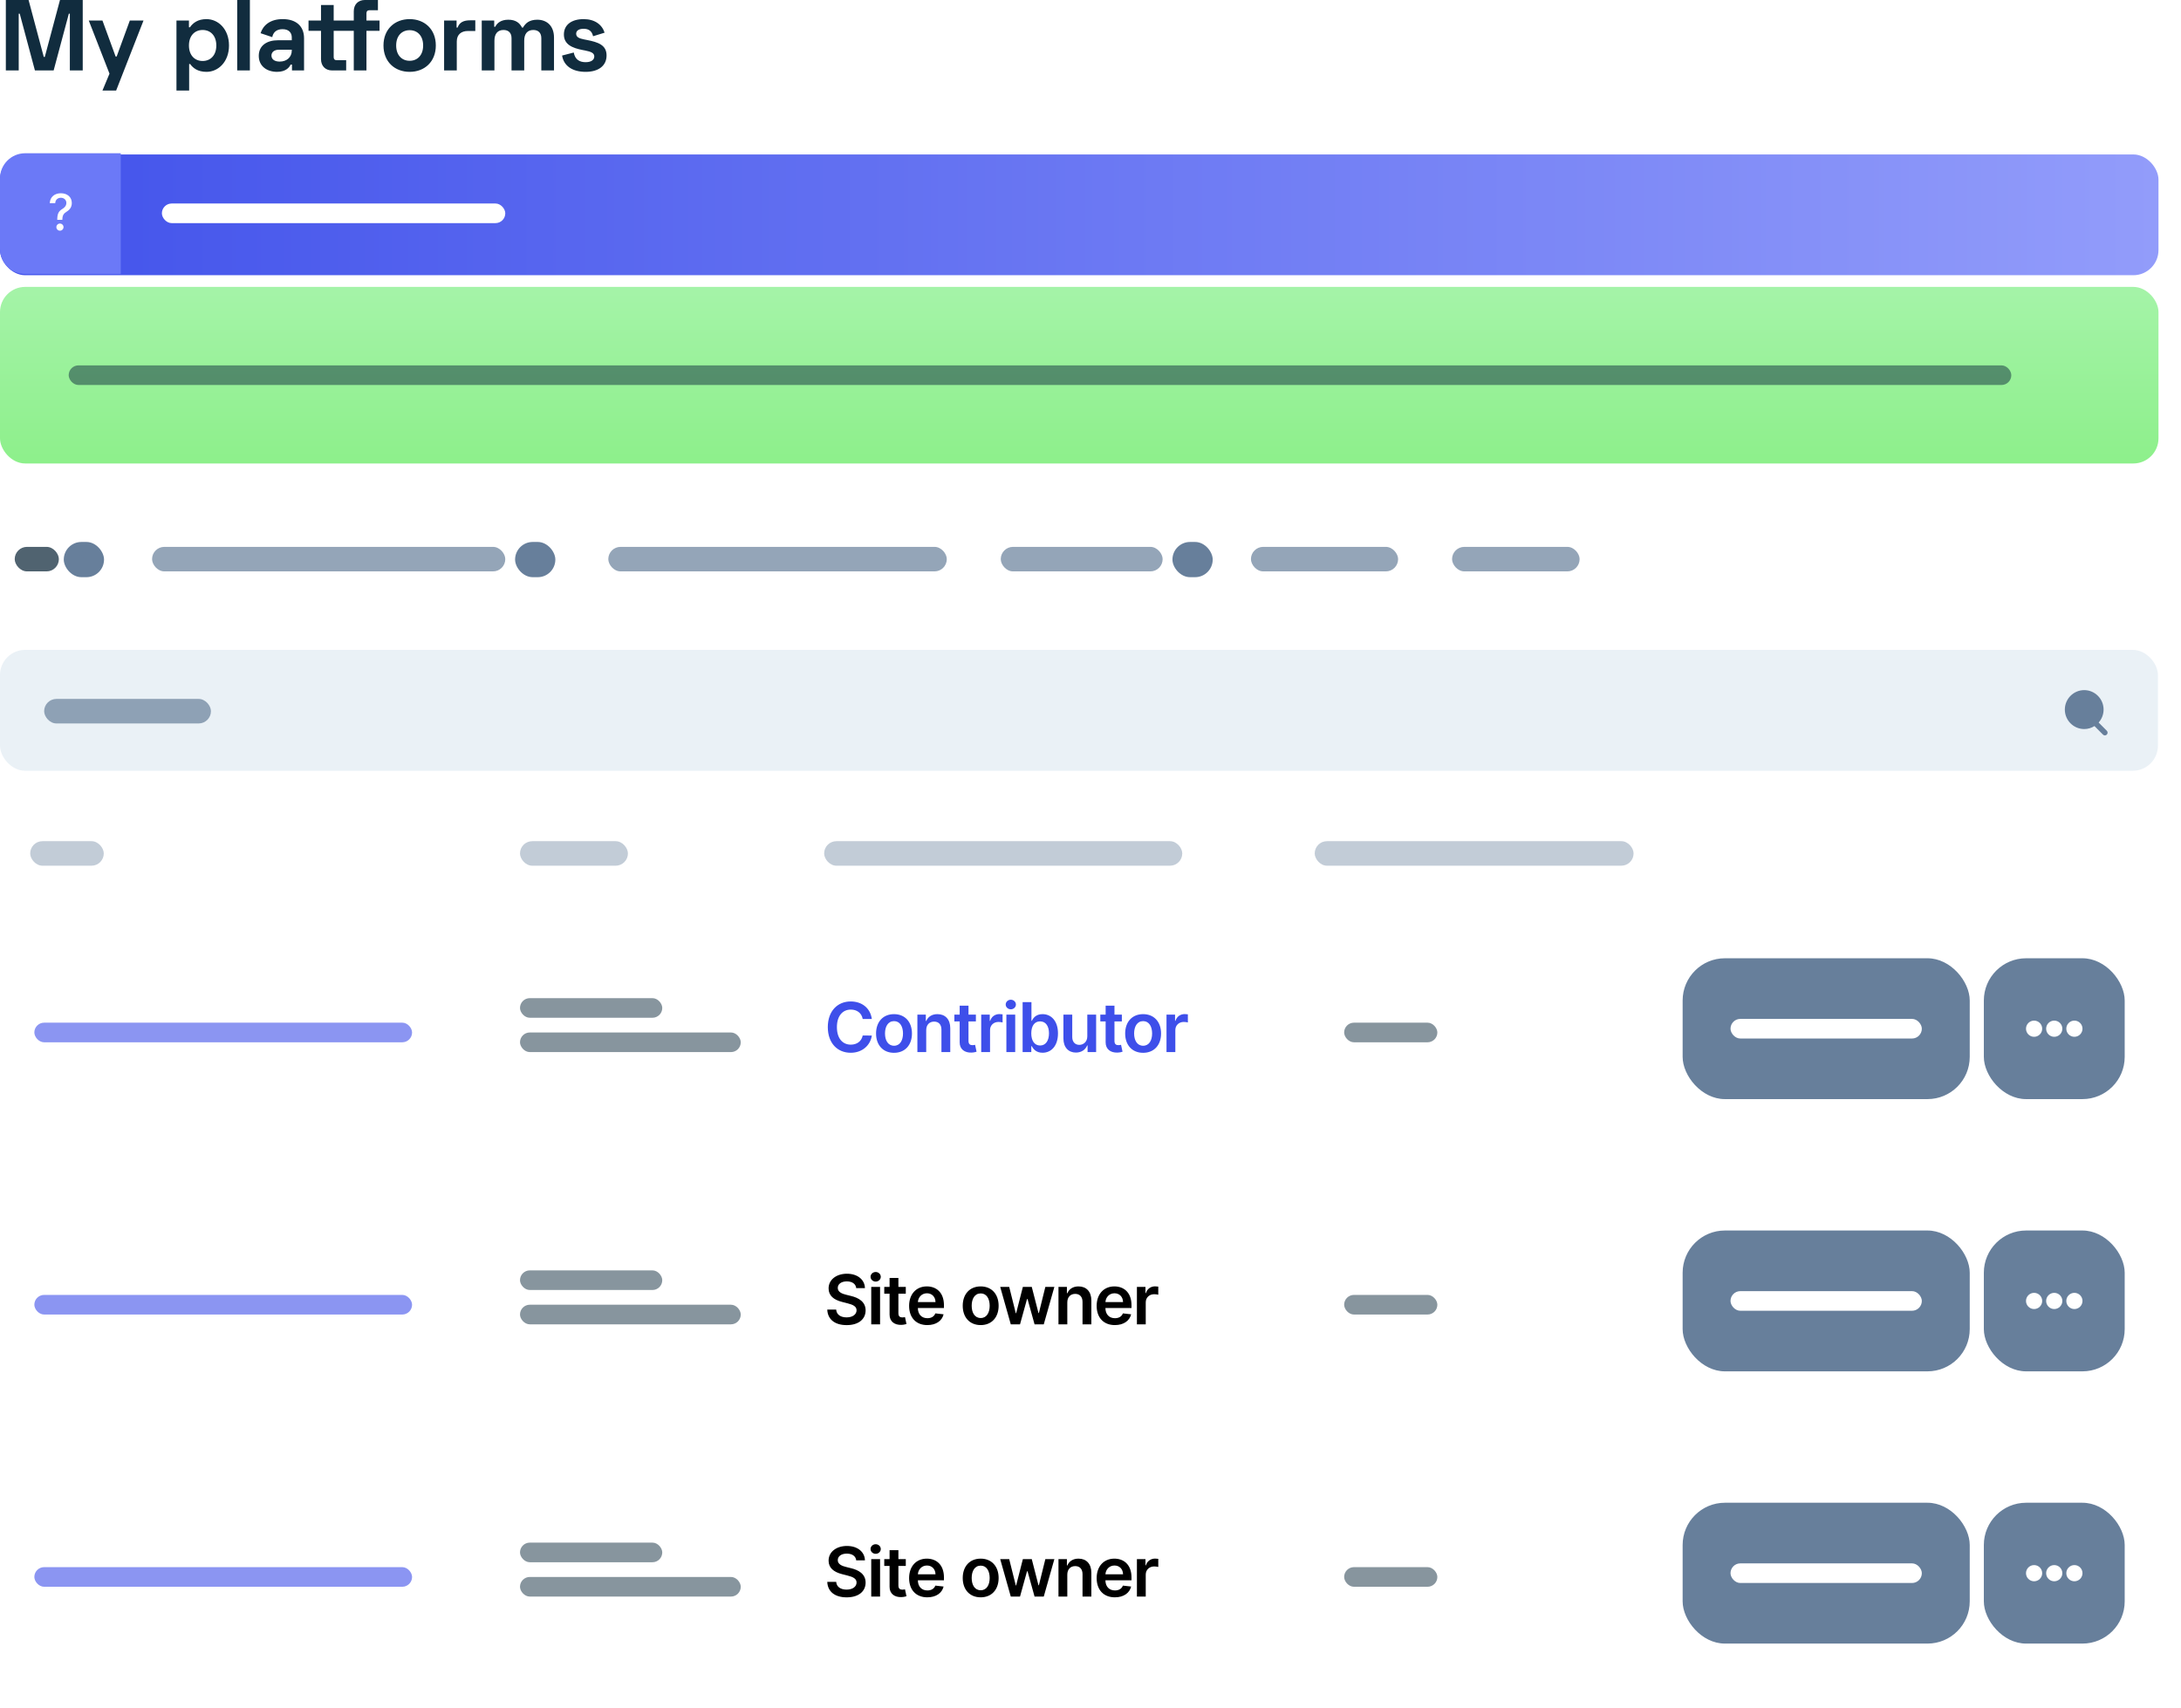 <?xml version="1.0" encoding="UTF-8"?>
<svg fill="none" version="1.1" viewBox="0 0 444.59 348.17" xmlns="http://www.w3.org/2000/svg">
    <g transform="translate(-20 -30.513)">
        <g clip-path="url(#i)">
            <path d="m21.19 30.513v14.362h2.626v-11.571h0.205l3.098 11.571h3.816l3.098-11.571h0.205v11.571h2.626v-14.362h-4.637l-3.098 11.612h-0.205l-3.098-11.612zm25.274 4.185-2.688 7.345h-0.205l-2.688-7.345h-2.79l4.226 10.833-1.436 3.447h2.79l5.58-14.279zm9.507 14.279h2.585v-5.416h0.205c0.574 0.821 1.559 1.6 3.324 1.6 2.421 0 4.596-2.052 4.596-5.375 0-3.324-2.175-5.375-4.596-5.375-1.764 0-2.749 0.78-3.365 1.662h-0.205v-1.375h-2.544zm5.334-6.032c-1.6 0-2.79-1.149-2.79-3.159s1.19-3.16 2.79-3.16 2.79 1.149 2.79 3.16-1.19 3.159-2.79 3.159zm9.633-12.433h-2.585v14.362h2.585zm2.18 6.771 2.38 0.8c0.185-0.923 0.8-1.621 2.093-1.621 1.313 0 1.887 0.739 1.887 1.682v0.574h-2.79c-2.298 0-3.939 1.087-3.939 3.18 0 2.093 1.641 3.262 3.734 3.262 1.887 0 2.565-1.026 2.749-1.477h0.287v1.19h2.462v-6.545c0-2.544-1.682-3.919-4.349-3.919-2.647 0-4.021 1.333-4.514 2.872zm2.216 4.555c0-0.698 0.575-1.19 1.539-1.19h2.606v0.164c0 1.354-1.026 2.257-2.462 2.257-1.108 0-1.682-0.513-1.682-1.231zm7.559-5.047h2.544v5.786c0 1.395 0.903 2.298 2.257 2.298h2.872v-2.093h-1.97c-0.369 0-0.575-0.205-0.575-0.616v-5.375h2.79v-2.093h-2.79v-3.16h-2.585v3.16h-2.544zm6.638-2.093v2.093h2.585v8.084h2.585v-8.084h2.667v-2.093h-2.667v-1.477c0-0.41 0.205-0.616 0.575-0.616h1.764v-2.093h-2.667c-1.354 0-2.257 0.903-2.257 2.298v1.887zm8.64 5.088c0 3.324 2.298 5.375 5.335 5.375 3.036 0 5.334-2.052 5.334-5.375 0-3.324-2.298-5.375-5.334-5.375-3.037 0-5.335 2.052-5.335 5.375zm2.586 0c0-1.97 1.148-3.119 2.749-3.119 1.6 0 2.749 1.149 2.749 3.119s-1.149 3.119-2.749 3.119c-1.601 0-2.749-1.149-2.749-3.119zm12.315-5.088h-2.544v10.176h2.585v-5.909c0-1.436 0.944-2.134 2.257-2.134h1.518v-2.175h-1.067c-1.292 0-2.154 0.39-2.544 1.477h-0.205zm5.129 0v10.176h2.586v-6.073c0-1.395 0.656-2.175 1.846-2.175 1.026 0 1.641 0.575 1.641 1.682v6.565h2.585v-6.073c0-1.395 0.657-2.175 1.847-2.175 1.026 0 1.641 0.575 1.641 1.682v6.565h2.585v-6.688c0-2.462-1.518-3.652-3.405-3.652-1.662 0-2.421 0.739-2.914 1.6h-0.205c-0.472-0.964-1.313-1.6-2.79-1.6s-2.278 0.656-2.667 1.436h-0.206v-1.272zm16.746 2.852c0 2.011 1.683 2.749 3.816 3.159l0.534 0.103c1.272 0.246 1.846 0.554 1.846 1.21 0 0.656-0.574 1.169-1.764 1.169s-2.154-0.492-2.421-1.97l-2.38 0.616c0.349 2.134 2.134 3.324 4.801 3.324 2.585 0 4.267-1.21 4.267-3.344s-1.723-2.708-4.021-3.159l-0.533-0.103c-1.067-0.205-1.642-0.492-1.642-1.169 0-0.615 0.534-1.005 1.519-1.005 0.984 0 1.682 0.41 1.928 1.518l2.339-0.718c-0.492-1.641-1.99-2.77-4.267-2.77-2.421 0-4.022 1.128-4.022 3.139z" fill="#112c3e"/>
            <rect x="20" y="216" width="440" height="51.683" rx="5.742" fill="#fff"/>
            <g filter="url(#h)">
                <rect x="363" y="223" width="58.525" height="28.713" rx="8.614" fill="#677f9b"/>
                <rect x="372.76" y="235.36" width="39" height="4" rx="2" fill="#fff"/>
            </g>
            <g filter="url(#g)">
                <rect x="424.4" y="223" width="28.713" height="28.713" rx="8.614" fill="#677f9b"/>
                <path d="m437.1 237.36c0-0.911 0.739-1.65 1.651-1.65 0.911 0 1.65 0.739 1.65 1.65 0 0.912-0.739 1.65-1.65 1.65-0.912 0-1.651-0.738-1.651-1.65zm-4.106 0c0-0.911 0.739-1.65 1.65-1.65 0.912 0 1.65 0.739 1.65 1.65 0 0.912-0.738 1.651-1.65 1.651-0.911 0-1.65-0.739-1.65-1.651zm9.866-1.65c-0.911 0-1.65 0.739-1.65 1.65 0 0.912 0.739 1.65 1.65 1.65 0.912 0 1.65-0.738 1.65-1.65 0-0.911-0.738-1.65-1.65-1.65z" clip-rule="evenodd" fill="#fff" fill-rule="evenodd"/>
            </g>
            <path d="m197.72 238.25c-0.313-2.263-2.053-3.575-4.31-3.575-2.66 0-4.664 1.939-4.664 5.23 0 3.286 1.979 5.23 4.664 5.23 2.421 0 4.027-1.566 4.31-3.51l-1.859-0.01c-0.234 1.193-1.208 1.865-2.426 1.865-1.651 0-2.834-1.238-2.834-3.575 0-2.297 1.173-3.574 2.839-3.574 1.237 0 2.207 0.701 2.421 1.919zm4.521 6.895c2.237 0 3.659-1.576 3.659-3.937 0-2.367-1.422-3.948-3.659-3.948-2.238 0-3.659 1.581-3.659 3.948 0 2.361 1.421 3.937 3.659 3.937zm0.01-1.442c-1.238 0-1.845-1.103-1.845-2.5s0.607-2.516 1.845-2.516c1.218 0 1.824 1.119 1.824 2.516s-0.606 2.5-1.824 2.5zm6.556-3.181c0-1.104 0.666-1.74 1.616-1.74 0.929 0 1.486 0.611 1.486 1.63v4.584h1.8v-4.862c5e-3 -1.83-1.039-2.874-2.615-2.874-1.144 0-1.929 0.547-2.277 1.397h-0.09v-1.297h-1.72v7.636h1.8zm10.125-3.162h-1.507v-1.83h-1.799v1.83h-1.084v1.392h1.084v4.245c-0.01 1.437 1.034 2.143 2.386 2.103 0.512-0.015 0.865-0.114 1.059-0.179l-0.303-1.407c-0.1 0.025-0.304 0.07-0.527 0.07-0.453 0-0.816-0.159-0.816-0.885v-3.947h1.507zm1.085 7.636h1.8v-4.489c0-0.97 0.73-1.656 1.72-1.656 0.303 0 0.681 0.055 0.835 0.105v-1.656c-0.164-0.03-0.447-0.05-0.646-0.05-0.875 0-1.606 0.497-1.885 1.382h-0.079v-1.272h-1.745zm5.131 0h1.799v-7.636h-1.799zm0.904-8.72c0.572 0 1.04-0.438 1.04-0.975 0-0.542-0.468-0.979-1.04-0.979-0.576 0-1.044 0.437-1.044 0.979 0 0.537 0.468 0.975 1.044 0.975zm2.406 8.72h1.769v-1.203h0.105c0.283 0.557 0.875 1.337 2.187 1.337 1.8 0 3.147-1.427 3.147-3.942 0-2.546-1.387-3.928-3.152-3.928-1.347 0-1.909 0.811-2.182 1.362h-0.075v-3.808h-1.799zm1.764-3.818c0-1.482 0.637-2.441 1.795-2.441 1.198 0 1.815 1.019 1.815 2.441 0 1.432-0.627 2.476-1.815 2.476-1.148 0-1.795-0.995-1.795-2.476zm11.422 0.606c0 1.164-0.831 1.74-1.626 1.74-0.865 0-1.442-0.611-1.442-1.581v-4.583h-1.8v4.862c0 1.834 1.044 2.873 2.546 2.873 1.143 0 1.949-0.601 2.297-1.456h0.079v1.357h1.745v-7.636h-1.799zm7.043-4.424h-1.506v-1.83h-1.8v1.83h-1.084v1.392h1.084v4.245c-0.01 1.437 1.034 2.143 2.386 2.103 0.512-0.015 0.865-0.114 1.059-0.179l-0.303-1.407c-0.099 0.025-0.303 0.07-0.527 0.07-0.452 0-0.815-0.159-0.815-0.885v-3.947h1.506zm4.334 7.785c2.237 0 3.659-1.576 3.659-3.937 0-2.367-1.422-3.948-3.659-3.948s-3.659 1.581-3.659 3.948c0 2.361 1.422 3.937 3.659 3.937zm0.01-1.442c-1.238 0-1.844-1.103-1.844-2.5s0.606-2.516 1.844-2.516c1.218 0 1.825 1.119 1.825 2.516s-0.607 2.5-1.825 2.5zm4.757 1.293h1.8v-4.489c0-0.97 0.73-1.656 1.72-1.656 0.303 0 0.681 0.055 0.835 0.105v-1.656c-0.164-0.03-0.447-0.05-0.646-0.05-0.875 0-1.606 0.497-1.885 1.382h-0.079v-1.272h-1.745z" fill="#3e4fea"/>
            <rect x="294" y="239" width="19" height="4" rx="2" fill="#112c3e" fill-opacity=".5"/>
            <rect x="27" y="239" width="77" height="4" rx="2" fill="#3e4fea" fill-opacity=".6"/>
            <rect x="126" y="234" width="29" height="4" rx="2" fill="#112c3e" fill-opacity=".5"/>
            <rect x="126" y="241" width="45" height="4" rx="2" fill="#112c3e" fill-opacity=".5"/>
            <rect x="20" y="271.5" width="440" height="51.683" rx="5.742" fill="#fff"/>
            <g filter="url(#f)">
                <rect x="363" y="278.5" width="58.525" height="28.713" rx="8.614" fill="#677f9b"/>
                <rect x="372.76" y="290.86" width="39" height="4" rx="2" fill="#fff"/>
            </g>
            <g filter="url(#e)">
                <rect x="424.4" y="278.5" width="28.713" height="28.713" rx="8.614" fill="#677f9b"/>
                <path d="m437.1 292.86c0-0.911 0.739-1.65 1.651-1.65 0.911 0 1.65 0.739 1.65 1.65 0 0.912-0.739 1.651-1.65 1.651-0.912 0-1.651-0.739-1.651-1.651zm-4.106 1e-3c0-0.912 0.739-1.651 1.65-1.651 0.912 0 1.65 0.739 1.65 1.651 0 0.911-0.738 1.65-1.65 1.65-0.911 0-1.65-0.739-1.65-1.65zm9.866-1.651c-0.911 0-1.65 0.739-1.65 1.65 0 0.912 0.739 1.651 1.65 1.651 0.912 0 1.65-0.739 1.65-1.651 0-0.911-0.738-1.65-1.65-1.65z" clip-rule="evenodd" fill="#fff" fill-rule="evenodd"/>
            </g>
            <path d="m194.54 293.12h1.775c-0.035-1.72-1.501-2.938-3.669-2.938-2.138 0-3.744 1.203-3.739 3.003 0 1.462 1.04 2.302 2.715 2.734l1.158 0.299c1.099 0.278 1.825 0.621 1.83 1.412-5e-3 0.87-0.83 1.451-2.034 1.451-1.153 0-2.048-0.517-2.122-1.586h-1.815c0.075 2.024 1.581 3.162 3.952 3.162 2.441 0 3.858-1.218 3.863-3.012-5e-3 -1.765-1.461-2.571-2.993-2.934l-0.954-0.238c-0.835-0.199-1.74-0.552-1.73-1.402 5e-3 -0.766 0.691-1.328 1.844-1.328 1.099 0 1.825 0.512 1.919 1.377zm3.059 7.383h1.8v-7.636h-1.8zm0.905-8.72c0.572 0 1.039-0.437 1.039-0.974 0-0.542-0.467-0.98-1.039-0.98-0.577 0-1.044 0.438-1.044 0.98 0 0.537 0.467 0.974 1.044 0.974zm6.139 1.084h-1.507v-1.83h-1.799v1.83h-1.084v1.392h1.084v4.246c-0.01 1.436 1.034 2.142 2.386 2.103 0.512-0.015 0.865-0.115 1.059-0.179l-0.303-1.407c-0.1 0.025-0.304 0.069-0.527 0.069-0.453 0-0.816-0.159-0.816-0.885v-3.947h1.507zm4.384 7.785c1.779 0 3.002-0.87 3.321-2.197l-1.681-0.189c-0.243 0.646-0.84 0.984-1.616 0.984-1.163 0-1.934-0.765-1.948-2.073h5.319v-0.552c0-2.679-1.611-3.858-3.49-3.858-2.187 0-3.614 1.606-3.614 3.963 0 2.396 1.407 3.922 3.709 3.922zm-1.919-4.688c0.054-0.974 0.775-1.795 1.849-1.795 1.034 0 1.73 0.756 1.74 1.795zm12.8 4.688c2.238 0 3.659-1.576 3.659-3.937 0-2.367-1.421-3.948-3.659-3.948-2.237 0-3.659 1.581-3.659 3.948 0 2.361 1.422 3.937 3.659 3.937zm0.01-1.441c-1.238 0-1.844-1.104-1.844-2.501s0.606-2.516 1.844-2.516c1.218 0 1.825 1.119 1.825 2.516s-0.607 2.501-1.825 2.501zm6.128 1.292h1.879l1.432-5.16h0.104l1.432 5.16h1.874l2.163-7.636h-1.839l-1.323 5.339h-0.074l-1.373-5.339h-1.814l-1.372 5.369h-0.07l-1.342-5.369h-1.835zm11.52-4.474c0-1.104 0.667-1.74 1.616-1.74 0.93 0 1.487 0.611 1.487 1.63v4.584h1.799v-4.862c5e-3 -1.83-1.039-2.874-2.615-2.874-1.143 0-1.929 0.547-2.277 1.397h-0.089v-1.297h-1.72v7.636h1.799zm9.693 4.623c1.779 0 3.002-0.87 3.321-2.197l-1.681-0.189c-0.243 0.646-0.84 0.984-1.616 0.984-1.163 0-1.934-0.765-1.948-2.073h5.319v-0.552c0-2.679-1.611-3.858-3.49-3.858-2.187 0-3.614 1.606-3.614 3.963 0 2.396 1.407 3.922 3.709 3.922zm-1.919-4.688c0.054-0.974 0.775-1.795 1.849-1.795 1.034 0 1.73 0.756 1.74 1.795zm6.417 4.539h1.799v-4.489c0-0.97 0.731-1.656 1.721-1.656 0.303 0 0.681 0.055 0.835 0.105v-1.656c-0.164-0.03-0.448-0.05-0.646-0.05-0.875 0-1.606 0.498-1.885 1.383h-0.079v-1.273h-1.745z" fill="#000"/>
            <rect x="294" y="294.5" width="19" height="4" rx="2" fill="#112c3e" fill-opacity=".5"/>
            <rect x="27" y="294.5" width="77" height="4" rx="2" fill="#3e4fea" fill-opacity=".6"/>
            <rect x="126" y="289.5" width="29" height="4" rx="2" fill="#112c3e" fill-opacity=".5"/>
            <rect x="126" y="296.5" width="45" height="4" rx="2" fill="#112c3e" fill-opacity=".5"/>
            <rect x="20" y="327" width="440" height="51.683" rx="5.742" fill="#fff"/>
            <g filter="url(#d)">
                <rect x="363" y="334" width="58.525" height="28.713" rx="8.614" fill="#677f9b"/>
                <rect x="372.76" y="346.36" width="39" height="4" rx="2" fill="#fff"/>
            </g>
            <g filter="url(#c)">
                <rect x="424.4" y="334" width="28.713" height="28.713" rx="8.614" fill="#677f9b"/>
                <path d="m437.1 348.36c0-0.912 0.739-1.651 1.651-1.651 0.911 0 1.65 0.739 1.65 1.651 0 0.911-0.739 1.65-1.65 1.65-0.912 0-1.651-0.739-1.651-1.65zm-4.106 0c0-0.911 0.739-1.65 1.65-1.65 0.912 0 1.65 0.739 1.65 1.65s-0.738 1.65-1.65 1.65c-0.911 0-1.65-0.739-1.65-1.65zm9.866-1.651c-0.911 0-1.65 0.739-1.65 1.651 0 0.911 0.739 1.65 1.65 1.65 0.912 0 1.65-0.739 1.65-1.65 0-0.912-0.738-1.651-1.65-1.651z" clip-rule="evenodd" fill="#fff" fill-rule="evenodd"/>
            </g>
            <path d="m194.54 348.62h1.775c-0.035-1.721-1.501-2.939-3.669-2.939-2.138 0-3.744 1.204-3.739 3.003 0 1.462 1.04 2.302 2.715 2.735l1.158 0.298c1.099 0.278 1.825 0.621 1.83 1.412-5e-3 0.87-0.83 1.452-2.034 1.452-1.153 0-2.048-0.517-2.122-1.586h-1.815c0.075 2.023 1.581 3.162 3.952 3.162 2.441 0 3.858-1.218 3.863-3.013-5e-3 -1.765-1.461-2.571-2.993-2.933l-0.954-0.239c-0.835-0.199-1.74-0.552-1.73-1.402 5e-3 -0.766 0.691-1.328 1.844-1.328 1.099 0 1.825 0.513 1.919 1.378zm3.059 7.382h1.8v-7.636h-1.8zm0.905-8.72c0.572 0 1.039-0.437 1.039-0.974 0-0.542-0.467-0.98-1.039-0.98-0.577 0-1.044 0.438-1.044 0.98 0 0.537 0.467 0.974 1.044 0.974zm6.139 1.084h-1.507v-1.829h-1.799v1.829h-1.084v1.392h1.084v4.246c-0.01 1.437 1.034 2.143 2.386 2.103 0.512-0.015 0.865-0.115 1.059-0.179l-0.303-1.407c-0.1 0.025-0.304 0.07-0.527 0.07-0.453 0-0.816-0.16-0.816-0.885v-3.948h1.507zm4.384 7.786c1.779 0 3.002-0.87 3.321-2.198l-1.681-0.189c-0.243 0.647-0.84 0.985-1.616 0.985-1.163 0-1.934-0.766-1.948-2.074h5.319v-0.551c0-2.68-1.611-3.858-3.49-3.858-2.187 0-3.614 1.605-3.614 3.962 0 2.396 1.407 3.923 3.709 3.923zm-1.919-4.689c0.054-0.974 0.775-1.794 1.849-1.794 1.034 0 1.73 0.755 1.74 1.794zm12.8 4.689c2.238 0 3.659-1.576 3.659-3.938 0-2.366-1.421-3.947-3.659-3.947-2.237 0-3.659 1.581-3.659 3.947 0 2.362 1.422 3.938 3.659 3.938zm0.01-1.442c-1.238 0-1.844-1.104-1.844-2.501s0.606-2.516 1.844-2.516c1.218 0 1.825 1.119 1.825 2.516s-0.607 2.501-1.825 2.501zm6.128 1.292h1.879l1.432-5.16h0.104l1.432 5.16h1.874l2.163-7.636h-1.839l-1.323 5.34h-0.074l-1.373-5.34h-1.814l-1.372 5.369h-0.07l-1.342-5.369h-1.835zm11.52-4.474c0-1.104 0.667-1.74 1.616-1.74 0.93 0 1.487 0.611 1.487 1.631v4.583h1.799v-4.862c5e-3 -1.829-1.039-2.873-2.615-2.873-1.143 0-1.929 0.547-2.277 1.397h-0.089v-1.298h-1.72v7.636h1.799zm9.693 4.624c1.779 0 3.002-0.87 3.321-2.198l-1.681-0.189c-0.243 0.647-0.84 0.985-1.616 0.985-1.163 0-1.934-0.766-1.948-2.074h5.319v-0.551c0-2.68-1.611-3.858-3.49-3.858-2.187 0-3.614 1.605-3.614 3.962 0 2.396 1.407 3.923 3.709 3.923zm-1.919-4.689c0.054-0.974 0.775-1.794 1.849-1.794 1.034 0 1.73 0.755 1.74 1.794zm6.417 4.539h1.799v-4.489c0-0.969 0.731-1.655 1.721-1.655 0.303 0 0.681 0.054 0.835 0.104v-1.656c-0.164-0.029-0.448-0.049-0.646-0.049-0.875 0-1.606 0.497-1.885 1.382h-0.079v-1.273h-1.745z" fill="#000"/>
            <rect x="294" y="350" width="19" height="4" rx="2" fill="#112c3e" fill-opacity=".5"/>
            <rect x="27" y="350" width="77" height="4" rx="2" fill="#3e4fea" fill-opacity=".6"/>
            <rect x="126" y="345" width="29" height="4" rx="2" fill="#112c3e" fill-opacity=".5"/>
            <rect x="126" y="352" width="45" height="4" rx="2" fill="#112c3e" fill-opacity=".5"/>
            <rect x="26.154" y="202" width="15" height="5" rx="2.5" fill="#677f9b" fill-opacity=".4"/>
            <rect x="126" y="202" width="22" height="5" rx="2.5" fill="#677f9b" fill-opacity=".4"/>
            <rect x="188" y="202" width="73" height="5" rx="2.5" fill="#677f9b" fill-opacity=".4"/>
            <rect x="288" y="202" width="65" height="5" rx="2.5" fill="#677f9b" fill-opacity=".4"/>
            <rect x="20" y="163" width="439.89" height="24.646" rx="5.129" fill="#eaf1f6"/>
            <path d="m449.47 179.49-1.668-1.676c0.622-0.701 1.008-1.629 1.008-2.642 0-2.188-1.772-3.967-3.949-3.967s-3.949 1.78-3.949 3.967c0 2.188 1.772 3.968 3.949 3.968 0.773 0 1.489-0.227 2.092-0.606l1.734 1.742c0.104 0.104 0.245 0.161 0.387 0.161 0.141 0 0.283-0.057 0.386-0.161 0.227-0.217 0.227-0.568 0.01-0.786z" fill="#677f9b"/>
            <rect x="29" y="173" width="34" height="5" rx="2.5" fill="#677f9b" fill-opacity=".7"/>
            <rect x="20" y="62" width="440" height="24.62" rx="5.129" fill="url(#b)"/>
            <rect x="53" y="72" width="70" height="4" rx="2" fill="#fff"/>
            <path d="m20 66.882c0-2.833 2.296-5.129 5.129-5.129h19.491v24.62h-19.491c-2.833 0-5.129-2.296-5.129-5.129z" fill="#6b79f7"/>
            <path d="m31.67 75.326h1.042v-0.069c0.015-0.838 0.255-1.213 0.874-1.595 0.652-0.394 1.053-0.947 1.053-1.767 0-1.184-0.896-1.985-2.233-1.985-1.228 0-2.211 0.718-2.259 2.029h1.107c0.044-0.772 0.594-1.111 1.151-1.111 0.619 0 1.122 0.412 1.122 1.056 0 0.543-0.339 0.925-0.772 1.195-0.678 0.415-1.078 0.827-1.086 2.178zm0.55 2.215c0.397 0 0.729-0.324 0.729-0.729 0-0.397-0.331-0.725-0.729-0.725-0.401 0-0.729 0.328-0.729 0.725 0 0.404 0.328 0.729 0.729 0.729z" fill="#fff"/>
            <rect x="20" y="89" width="440" height="36" rx="5.129" fill="url(#a)"/>
            <rect x="34" y="105" width="396" height="4" rx="2" fill="#112c3e" fill-opacity=".5"/>
            <rect x="51" y="142" width="72" height="5" rx="2.5" fill="#677f9b" fill-opacity=".7"/>
            <rect x="144" y="142" width="69" height="5" rx="2.5" fill="#677f9b" fill-opacity=".7"/>
            <rect x="224" y="142" width="33" height="5" rx="2.5" fill="#677f9b" fill-opacity=".7"/>
            <rect x="275" y="142" width="30" height="5" rx="2.5" fill="#677f9b" fill-opacity=".7"/>
            <rect x="316" y="142" width="26" height="5" rx="2.5" fill="#677f9b" fill-opacity=".7"/>
            <rect x="23" y="142" width="9" height="5" rx="2.5" fill="#072234" fill-opacity=".7"/>
            <rect x="33" y="141" width="8.207" height="7.181" rx="3.59" fill="#677f9b"/>
            <path d="m37.131 146.07c0.644 4e-3 1.077-0.439 1.075-1.029 0.001-0.564-0.401-0.972-0.924-0.972-0.321 0-0.603 0.156-0.746 0.412h-0.02c0.001-0.628 0.232-1.009 0.645-1.009 0.257 0 0.43 0.148 0.485 0.377h0.532c-0.064-0.482-0.453-0.845-1.017-0.845-0.717 0-1.17 0.597-1.17 1.617-0.001 1.095 0.567 1.446 1.139 1.449zm-0.003-0.437c-0.319 0-0.552-0.264-0.554-0.576 0.003-0.313 0.245-0.576 0.561-0.576s0.548 0.251 0.546 0.572c0.002 0.326-0.237 0.58-0.554 0.58z" fill="#677f9b"/>
            <rect x="125" y="141" width="8.207" height="7.181" rx="3.59" fill="#677f9b"/>
            <path d="m129.13 146.07c0.644 4e-3 1.077-0.439 1.075-1.029 2e-3 -0.564-0.4-0.972-0.923-0.972-0.321 0-0.604 0.156-0.747 0.412h-0.02c2e-3 -0.628 0.232-1.009 0.646-1.009 0.256 0 0.429 0.148 0.485 0.377h0.532c-0.064-0.482-0.453-0.845-1.017-0.845-0.717 0-1.17 0.597-1.17 1.617-2e-3 1.095 0.566 1.446 1.139 1.449zm-3e-3 -0.437c-0.319 0-0.552-0.264-0.554-0.576 3e-3 -0.313 0.245-0.576 0.561-0.576 0.317 0 0.548 0.251 0.547 0.572 1e-3 0.326-0.238 0.58-0.554 0.58z" fill="#677f9b"/>
            <rect x="259" y="141" width="8.207" height="7.181" rx="3.59" fill="#677f9b"/>
            <path d="m263.13 146.07c0.644 4e-3 1.077-0.439 1.075-1.029 2e-3 -0.564-0.4-0.972-0.923-0.972-0.321 0-0.604 0.156-0.747 0.412h-0.02c2e-3 -0.628 0.232-1.009 0.646-1.009 0.256 0 0.429 0.148 0.485 0.377h0.532c-0.064-0.482-0.453-0.845-1.017-0.845-0.717 0-1.17 0.597-1.17 1.617-2e-3 1.095 0.566 1.446 1.139 1.449zm-3e-3 -0.437c-0.319 0-0.552-0.264-0.554-0.576 3e-3 -0.313 0.245-0.576 0.561-0.576 0.317 0 0.548 0.251 0.547 0.572 1e-3 0.326-0.238 0.58-0.554 0.58z" fill="#677f9b"/>
        </g>
    </g>
    <defs>
        <filter id="h" x="351.52" y="214.39" width="81.495" height="51.683" color-interpolation-filters="sRGB" filterUnits="userSpaceOnUse">
            <feFlood flood-opacity="0" result="BackgroundImageFix"/>
            <feColorMatrix in="SourceAlpha" result="hardAlpha" values="0 0 0 0 0 0 0 0 0 0 0 0 0 0 0 0 0 0 127 0"/>
            <feOffset dy="2.871"/>
            <feGaussianBlur stdDeviation="5.743"/>
            <feColorMatrix values="0 0 0 0 0.404 0 0 0 0 0.498 0 0 0 0 0.608 0 0 0 0.3 0"/>
            <feBlend in2="BackgroundImageFix" result="effect1_dropShadow"/>
            <feBlend in="SourceGraphic" in2="effect1_dropShadow" result="shape"/>
        </filter>
        <filter id="g" x="412.91" y="214.39" width="51.683" height="51.683" color-interpolation-filters="sRGB" filterUnits="userSpaceOnUse">
            <feFlood flood-opacity="0" result="BackgroundImageFix"/>
            <feColorMatrix in="SourceAlpha" result="hardAlpha" values="0 0 0 0 0 0 0 0 0 0 0 0 0 0 0 0 0 0 127 0"/>
            <feOffset dy="2.871"/>
            <feGaussianBlur stdDeviation="5.743"/>
            <feColorMatrix values="0 0 0 0 0.404 0 0 0 0 0.498 0 0 0 0 0.608 0 0 0 0.3 0"/>
            <feBlend in2="BackgroundImageFix" result="effect1_dropShadow"/>
            <feBlend in="SourceGraphic" in2="effect1_dropShadow" result="shape"/>
        </filter>
        <filter id="f" x="351.52" y="269.89" width="81.495" height="51.683" color-interpolation-filters="sRGB" filterUnits="userSpaceOnUse">
            <feFlood flood-opacity="0" result="BackgroundImageFix"/>
            <feColorMatrix in="SourceAlpha" result="hardAlpha" values="0 0 0 0 0 0 0 0 0 0 0 0 0 0 0 0 0 0 127 0"/>
            <feOffset dy="2.871"/>
            <feGaussianBlur stdDeviation="5.743"/>
            <feColorMatrix values="0 0 0 0 0.404 0 0 0 0 0.498 0 0 0 0 0.608 0 0 0 0.3 0"/>
            <feBlend in2="BackgroundImageFix" result="effect1_dropShadow"/>
            <feBlend in="SourceGraphic" in2="effect1_dropShadow" result="shape"/>
        </filter>
        <filter id="e" x="412.91" y="269.89" width="51.683" height="51.683" color-interpolation-filters="sRGB" filterUnits="userSpaceOnUse">
            <feFlood flood-opacity="0" result="BackgroundImageFix"/>
            <feColorMatrix in="SourceAlpha" result="hardAlpha" values="0 0 0 0 0 0 0 0 0 0 0 0 0 0 0 0 0 0 127 0"/>
            <feOffset dy="2.871"/>
            <feGaussianBlur stdDeviation="5.743"/>
            <feColorMatrix values="0 0 0 0 0.404 0 0 0 0 0.498 0 0 0 0 0.608 0 0 0 0.3 0"/>
            <feBlend in2="BackgroundImageFix" result="effect1_dropShadow"/>
            <feBlend in="SourceGraphic" in2="effect1_dropShadow" result="shape"/>
        </filter>
        <filter id="d" x="351.52" y="325.39" width="81.495" height="51.683" color-interpolation-filters="sRGB" filterUnits="userSpaceOnUse">
            <feFlood flood-opacity="0" result="BackgroundImageFix"/>
            <feColorMatrix in="SourceAlpha" result="hardAlpha" values="0 0 0 0 0 0 0 0 0 0 0 0 0 0 0 0 0 0 127 0"/>
            <feOffset dy="2.871"/>
            <feGaussianBlur stdDeviation="5.743"/>
            <feColorMatrix values="0 0 0 0 0.404 0 0 0 0 0.498 0 0 0 0 0.608 0 0 0 0.3 0"/>
            <feBlend in2="BackgroundImageFix" result="effect1_dropShadow"/>
            <feBlend in="SourceGraphic" in2="effect1_dropShadow" result="shape"/>
        </filter>
        <filter id="c" x="412.91" y="325.39" width="51.683" height="51.683" color-interpolation-filters="sRGB" filterUnits="userSpaceOnUse">
            <feFlood flood-opacity="0" result="BackgroundImageFix"/>
            <feColorMatrix in="SourceAlpha" result="hardAlpha" values="0 0 0 0 0 0 0 0 0 0 0 0 0 0 0 0 0 0 127 0"/>
            <feOffset dy="2.871"/>
            <feGaussianBlur stdDeviation="5.743"/>
            <feColorMatrix values="0 0 0 0 0.404 0 0 0 0 0.498 0 0 0 0 0.608 0 0 0 0.3 0"/>
            <feBlend in2="BackgroundImageFix" result="effect1_dropShadow"/>
            <feBlend in="SourceGraphic" in2="effect1_dropShadow" result="shape"/>
        </filter>
        <linearGradient id="b" x1="-1.745" x2="585.97" y1="74.31" y2="74.31" gradientUnits="userSpaceOnUse">
            <stop stop-color="#3E4FEA" offset="0"/>
            <stop stop-color="#A9B1FF" offset="1"/>
        </linearGradient>
        <linearGradient id="a" x1="240" x2="240" y1="65.481" y2="129.85" gradientUnits="userSpaceOnUse">
            <stop stop-color="#B4F6BB" offset="0"/>
            <stop stop-color="#8AEF87" offset="1"/>
        </linearGradient>
        <clipPath id="i">
            <rect width="480" height="400" rx="40" fill="#fff"/>
        </clipPath>
    </defs>
</svg>
